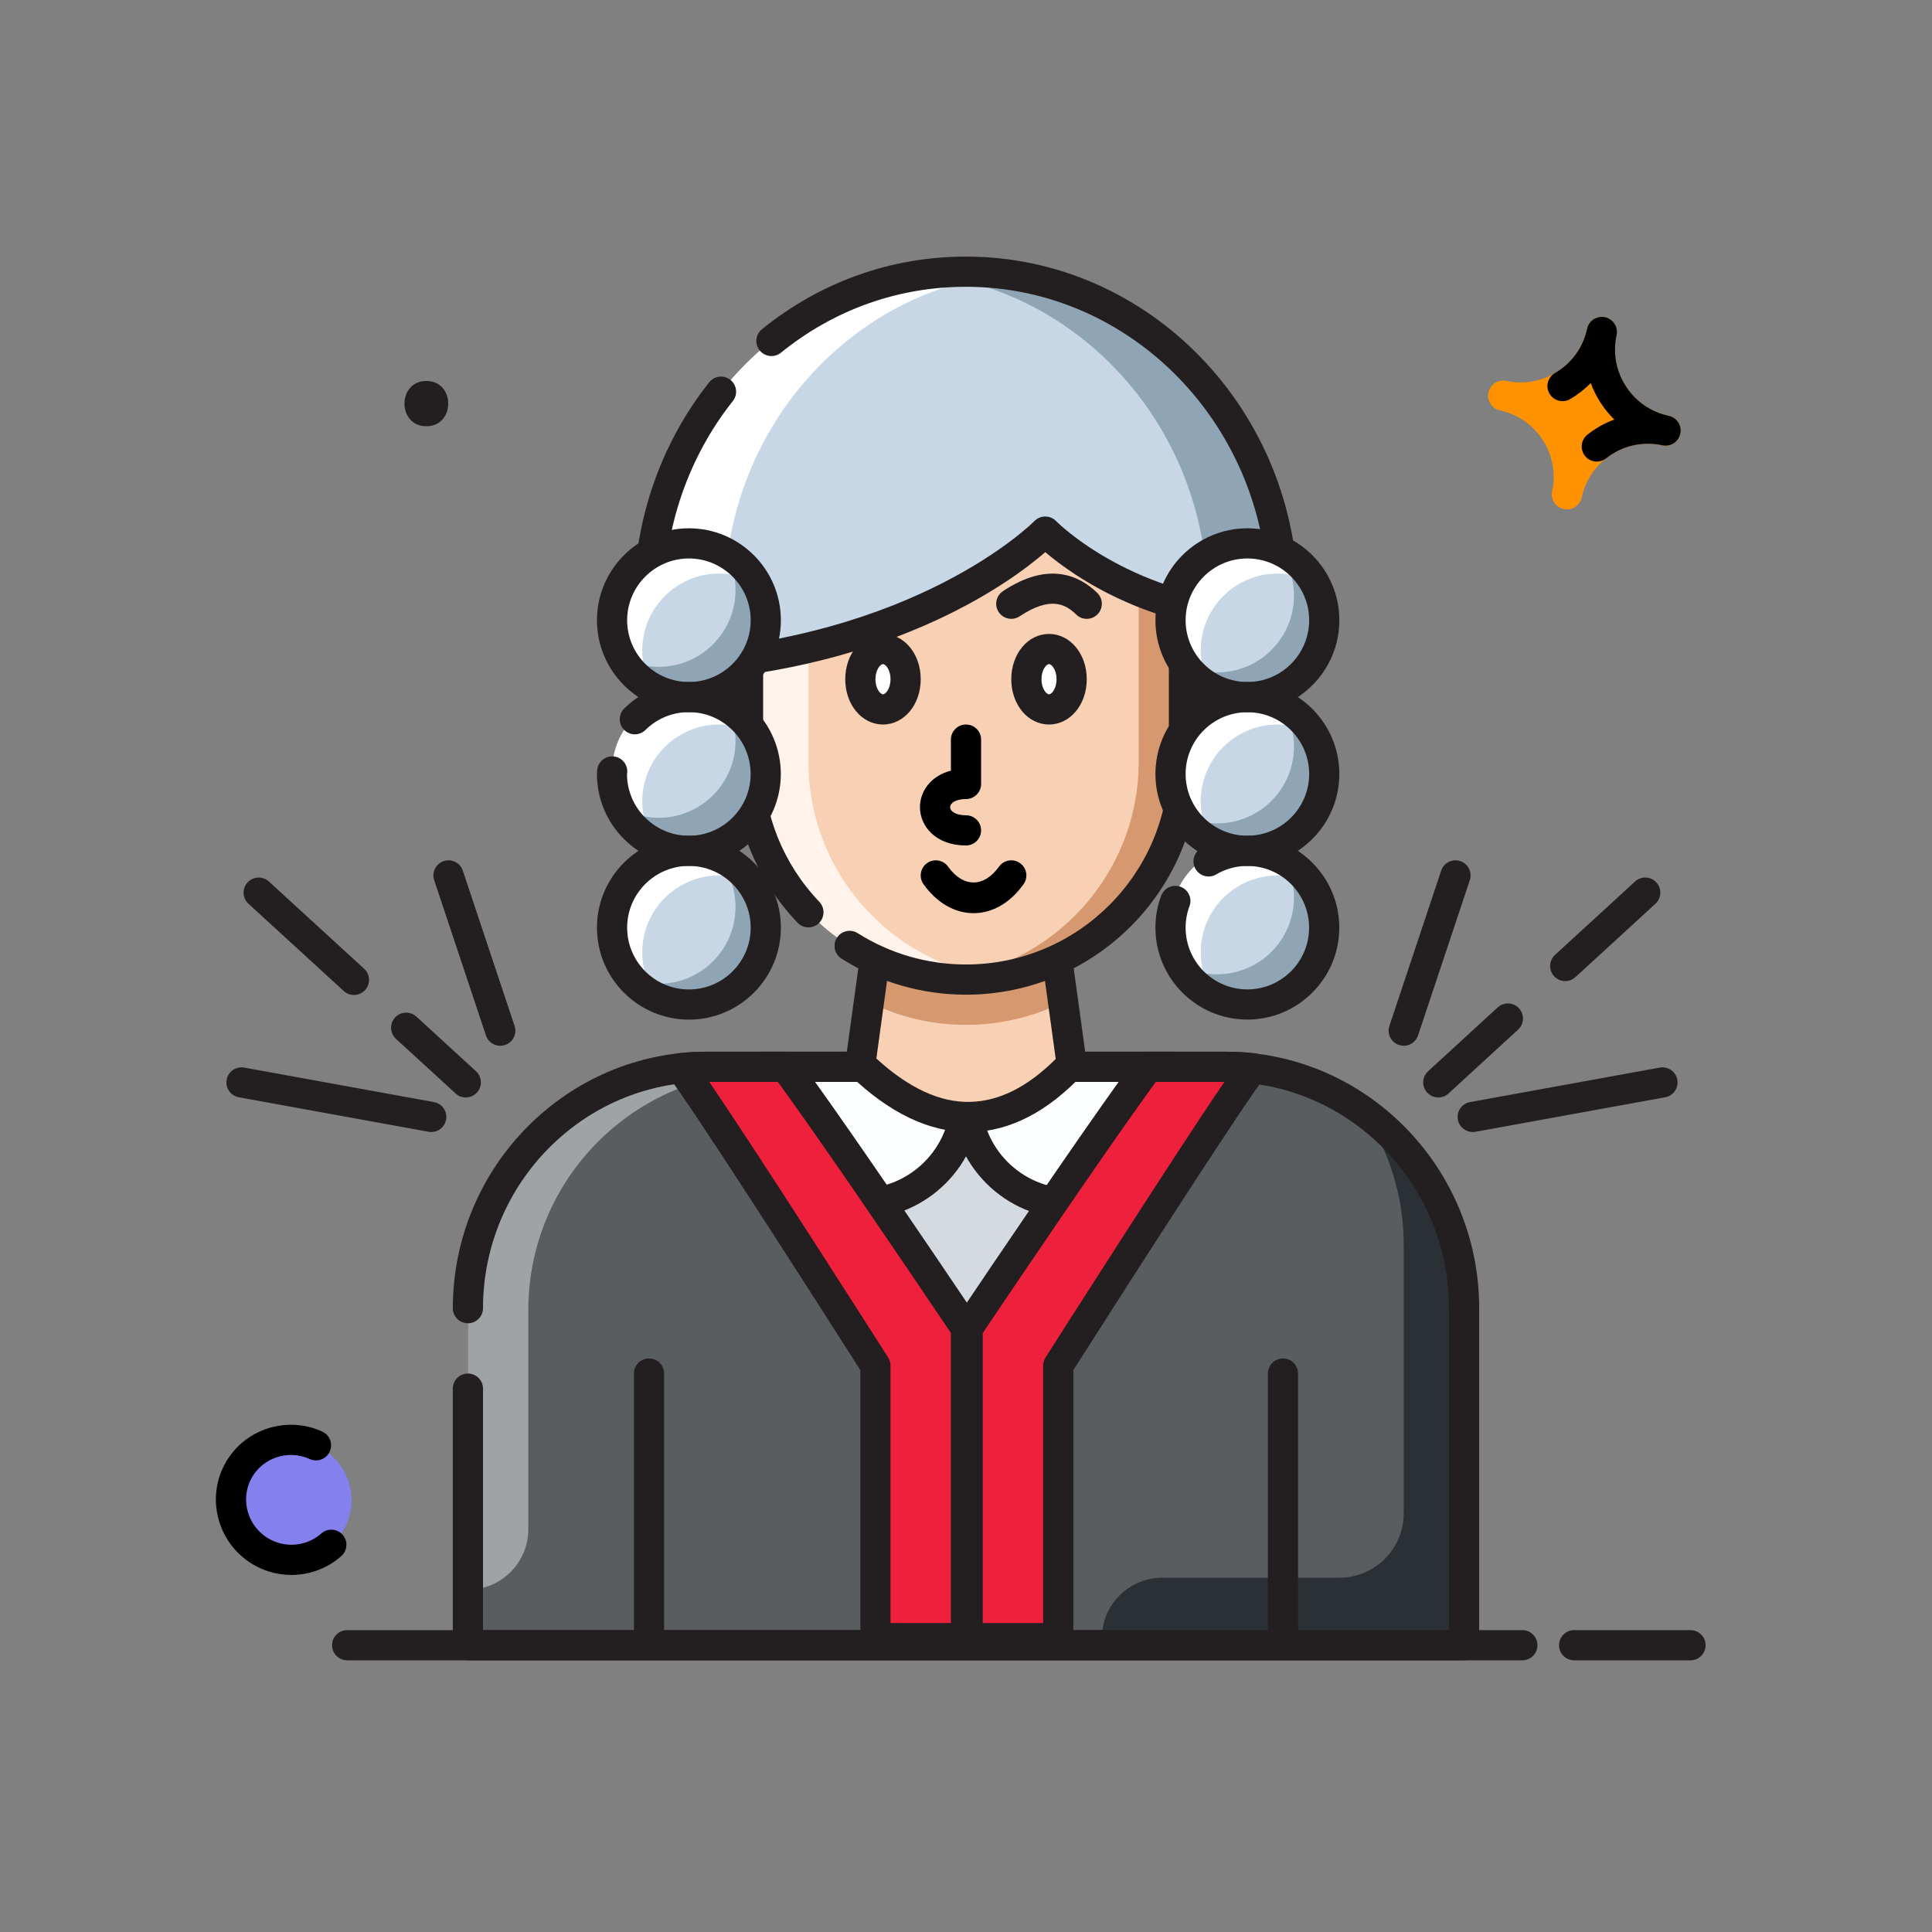 <svg xmlns="http://www.w3.org/2000/svg" xmlns:xlink="http://www.w3.org/1999/xlink" id="_x30_4" x="0px" y="0px" viewBox="0 0 128 128" style="enable-background:new 0 0 128 128;" xml:space="preserve"><rect x="0" y="0" width="128" height="128" fill="#808080" stroke="none"/><style type="text/css">	.st0{fill:#5A5D60;}	.st1{fill:#2B3035;}	.st2{fill:#A0A3A5;}	.st3{fill:#D5DAE0;}	.st4{fill:#FCFDFF;}	.st5{fill:#231F20;}	.st6{fill:#EE203C;}	.st7{fill:#F8D1B4;}	.st8{fill:#D6986E;}	.st9{fill:#FFF3EB;}	.st10{fill:#FFFFFF;}	.st11{fill:#C7D7E5;}	.st12{fill:#8FA5B5;}	.st13{fill:#FF9200;}	.st14{fill:#8480EE;}</style><g>	<g>		<g>			<path class="st0" d="M81.192,70.678H64H46.808C38.077,70.678,31,77.844,31,86.683V109h33h33V86.683    C97,77.844,89.923,70.678,81.192,70.678z"></path>		</g>		<g>			<path class="st1" d="M97,86.49v22.04H73v0c0-2.209,1.791-4,4-4h11.722c2.363,0,4.278-1.915,4.278-4.278V82.49    c0-3.35-1.04-6.45-2.81-9C94.31,76.35,97,81.1,97,86.49z"></path>		</g>		<g>			<path class="st2" d="M31,86.81v18.51l0,0c2.209,0,4-1.791,4-4V86.81C35,78.08,42.08,71,50.81,71h-4C38.078,71,31,78.078,31,86.81    z"></path>		</g>		<g>			<path class="st3" d="M75,71v10.69c-3.2,4.6-6.05,8.79-6.05,8.79V96h-9.9v-5.52c0,0-2.85-4.19-6.05-8.79V71H75z"></path>		</g>		<g>			<g>				<path class="st4" d="M63.695,70.678C63.893,71.33,64,72.023,64,72.741c0,3.869-3.143,7.012-7.013,7.012     s-7.012-3.143-7.012-7.012c0-0.718,0.107-1.411,0.305-2.062H63.695z"></path>			</g>			<g>				<path class="st4" d="M64.305,70.678C64.107,71.33,64,72.023,64,72.741c0,3.869,3.143,7.012,7.012,7.012s7.013-3.143,7.013-7.012     c0-0.718-0.107-1.411-0.305-2.062H64.305z"></path>			</g>		</g>		<g>			<g>				<path class="st5" d="M56.987,80.753c-4.418,0-8.013-3.594-8.013-8.012c0-0.8,0.117-1.592,0.349-2.354     c0.128-0.421,0.517-0.709,0.957-0.709h13.414c0.44,0,0.829,0.288,0.957,0.709C64.883,71.148,65,71.94,65,72.741     C65,77.159,61.405,80.753,56.987,80.753z M51.067,71.678c-0.062,0.35-0.093,0.705-0.093,1.062c0,3.315,2.697,6.012,6.013,6.012     c3.315,0,6.013-2.697,6.013-6.012c0-0.358-0.031-0.713-0.093-1.062H51.067z"></path>			</g>			<g>				<path class="st5" d="M71.013,80.753c-4.418,0-8.013-3.594-8.013-8.012c0-0.8,0.117-1.592,0.349-2.354     c0.128-0.421,0.517-0.709,0.957-0.709H77.72c0.441,0,0.829,0.288,0.957,0.709c0.231,0.761,0.349,1.553,0.349,2.354     C79.025,77.159,75.431,80.753,71.013,80.753z M65.093,71.678C65.031,72.028,65,72.383,65,72.741     c0,3.315,2.697,6.012,6.013,6.012c3.315,0,6.013-2.697,6.013-6.012c0-0.358-0.031-0.713-0.093-1.062H65.093z"></path>			</g>		</g>		<g>			<g>				<path class="st6" d="M64,88.01v20.52h-6V90.48c0,0-11.31-17.77-12.89-19.71c0.56-0.06,1.12-0.09,1.7-0.09h5.23     c0.3,0.4,0.62,0.84,0.96,1.32C56.28,76.57,61.39,84.13,64,88.01z"></path>			</g>			<g>				<path class="st5" d="M64,109.53h-6c-0.553,0-1-0.448-1-1V90.771c-3.946-6.198-11.461-17.891-12.665-19.37     c-0.232-0.284-0.289-0.672-0.15-1.012c0.14-0.339,0.453-0.575,0.818-0.614c0.599-0.064,1.19-0.096,1.806-0.096h5.23     c0.314,0,0.611,0.148,0.8,0.4c0.305,0.406,0.631,0.854,0.977,1.342c3.018,4.205,7.655,11.038,11.014,16.029     C64.94,87.617,65,87.811,65,88.01v20.52C65,109.082,64.553,109.53,64,109.53z M59,107.53h4V88.315     c-3.335-4.956-7.856-11.613-10.813-15.732c-0.227-0.32-0.443-0.621-0.65-0.903H46.99c3.241,4.736,11.453,17.633,11.854,18.263     C58.945,90.104,59,90.29,59,90.48V107.53z"></path>			</g>		</g>		<g>			<g>				<path class="st6" d="M64.11,88.01v20.52h6V90.48c0,0,11.31-17.77,12.89-19.71c-0.56-0.06-1.12-0.09-1.7-0.09h-5.23     c-0.3,0.4-0.62,0.84-0.96,1.32C71.83,76.57,66.72,84.13,64.11,88.01z"></path>			</g>			<g>				<path class="st5" d="M70.11,109.53h-6c-0.553,0-1-0.448-1-1V88.01c0-0.199,0.06-0.393,0.17-0.558     c2.729-4.059,7.79-11.539,11.018-16.035c0.342-0.483,0.667-0.931,0.974-1.338c0.189-0.251,0.484-0.399,0.799-0.399H81.3     c0.617,0,1.208,0.031,1.807,0.096c0.365,0.039,0.679,0.274,0.818,0.614c0.14,0.339,0.082,0.728-0.149,1.012     c-1.204,1.479-8.719,13.172-12.665,19.37v17.758C71.11,109.082,70.663,109.53,70.11,109.53z M65.11,107.53h4V90.48     c0-0.19,0.055-0.377,0.156-0.537c0.4-0.629,8.612-13.527,11.854-18.263h-4.547c-0.207,0.281-0.422,0.58-0.646,0.897     c-3.15,4.388-8.058,11.637-10.816,15.738V107.53z"></path>			</g>		</g>		<g>			<path class="st5" d="M97,110H31c-0.553,0-1-0.448-1-1V92c0-0.552,0.447-1,1-1c0.553,0,1,0.448,1,1v16h64V86.68    c0-8.271-6.644-15-14.81-15H46.81c-8.157,0-14.801,6.725-14.81,14.991c-0.001,0.552-0.448,0.999-1,0.999h-0.001    c-0.553,0-1-0.449-0.999-1.001c0.011-9.368,7.551-16.989,16.81-16.989H81.19c9.269,0,16.81,7.626,16.81,17V109    C98,109.552,97.553,110,97,110z"></path>		</g>		<g>			<path class="st7" d="M71,70.51c-4.18,4.43-8.94,4.88-14,0l0.57-4.13l0.65-4.78h11.55l0.66,4.78L71,70.51z"></path>		</g>		<g>			<path class="st8" d="M70.43,66.38c-1.94,0.98-4.12,1.52-6.43,1.52c-2.31,0-4.49-0.54-6.43-1.52l0.65-4.78h11.55L70.43,66.38z"></path>		</g>		<g>			<path class="st5" d="M64.163,75.002c-2.613,0-5.256-1.27-7.857-3.776c-0.229-0.222-0.34-0.54-0.296-0.856l1.225-8.902    c0.067-0.495,0.49-0.864,0.99-0.864h11.551c0.5,0,0.923,0.369,0.99,0.864l1.225,8.902c0.042,0.3-0.055,0.602-0.263,0.822    c-2.324,2.465-4.804,3.747-7.371,3.808C64.292,75.001,64.227,75.002,64.163,75.002z M58.061,70.13    C60.2,72.083,62.3,73.069,64.309,73c1.899-0.045,3.793-1.001,5.635-2.841l-1.04-7.556h-9.807L58.061,70.13z"></path>		</g>		<g>			<path class="st7" d="M64,64.903L64,64.903c-7.974,0-14.438-6.464-14.438-14.438V34.378h28.875v16.087    C78.437,58.439,71.974,64.903,64,64.903z"></path>		</g>		<g>			<path class="st9" d="M66,64.76c-0.65,0.09-1.32,0.14-2,0.14c-7.97,0-14.44-6.46-14.44-14.43V34.38h4v16.09    C53.56,57.76,58.97,63.79,66,64.76z"></path>		</g>		<g>			<path class="st8" d="M78.44,34.38v16.09c0,7.97-6.47,14.43-14.44,14.43c-0.51,0-1.01-0.03-1.5-0.07    c7.27-0.76,12.94-6.9,12.94-14.36V34.38H78.44z"></path>		</g>		<g>			<path d="M64.5,60.5c-1.253,0-2.43-0.682-3.314-1.919c-0.321-0.449-0.217-1.074,0.232-1.395c0.448-0.321,1.074-0.217,1.395,0.232    c0.996,1.395,2.377,1.395,3.373,0c0.321-0.449,0.947-0.553,1.395-0.232c0.449,0.321,0.554,0.945,0.232,1.395    C66.93,59.818,65.753,60.5,64.5,60.5z"></path>		</g>		<g>			<path class="st5" d="M64,65.9c-2.927,0-5.777-0.825-8.244-2.385c-0.467-0.295-0.606-0.913-0.311-1.38    c0.293-0.467,0.914-0.607,1.379-0.311C58.971,63.182,61.452,63.9,64,63.9c7.411,0,13.44-6.024,13.44-13.43V35.38H50.56v15.09    c0,3.466,1.322,6.762,3.724,9.28c0.381,0.399,0.366,1.033-0.033,1.414c-0.401,0.381-1.032,0.366-1.414-0.034    c-2.758-2.892-4.276-6.677-4.276-10.66V34.38c0-0.552,0.447-1,1-1H78.44c0.553,0,1,0.448,1,1v16.09    C79.44,58.978,72.514,65.9,64,65.9z"></path>		</g>		<g>			<path d="M64,56.015c-2.003,0-3.051-1.277-3.051-2.538c0-1.031,0.7-2.073,2.051-2.418V49c0-0.552,0.447-1,1-1c0.553,0,1,0.448,1,1    v2.939c0,0.552-0.447,1-1,1c-0.69,0-1.051,0.271-1.051,0.538c0,0.267,0.361,0.538,1.051,0.538c0.553,0,1,0.448,1,1    C65,55.567,64.553,56.015,64,56.015z"></path>		</g>		<g>			<g>				<ellipse class="st10" cx="58.5" cy="45" rx="1.5" ry="2"></ellipse>			</g>			<g>				<ellipse class="st10" cx="69.5" cy="45" rx="1.5" ry="2"></ellipse>			</g>			<g>				<path class="st5" d="M58.5,48c-1.402,0-2.5-1.318-2.5-3s1.098-3,2.5-3c1.402,0,2.5,1.318,2.5,3S59.902,48,58.5,48z M58.5,44     c-0.177,0-0.5,0.38-0.5,1s0.323,1,0.5,1c0.177,0,0.5-0.38,0.5-1S58.677,44,58.5,44z"></path>			</g>			<g>				<path class="st5" d="M69.5,48c-1.402,0-2.5-1.318-2.5-3s1.098-3,2.5-3c1.402,0,2.5,1.318,2.5,3S70.902,48,69.5,48z M69.5,44     c-0.177,0-0.5,0.38-0.5,1s0.323,1,0.5,1c0.177,0,0.5-0.38,0.5-1S69.677,44,69.5,44z"></path>			</g>			<g>				<path class="st5" d="M67.001,41c-0.323,0-0.641-0.156-0.833-0.445c-0.307-0.459-0.183-1.08,0.277-1.387     c3.013-2.009,5.064-1.046,6.254,0.117c0.395,0.386,0.402,1.019,0.016,1.414c-0.384,0.395-1.019,0.403-1.414,0.016     c-0.715-0.699-1.721-1.232-3.746,0.117C67.385,40.946,67.191,41,67.001,41z"></path>			</g>			<g>				<path class="st5" d="M60.999,41c-0.19,0-0.384-0.054-0.554-0.168c-2.024-1.35-3.03-0.816-3.746-0.117     c-0.395,0.387-1.029,0.379-1.414-0.016c-0.387-0.395-0.379-1.028,0.016-1.414c1.189-1.163,3.239-2.126,6.254-0.117     c0.46,0.307,0.584,0.927,0.277,1.387C61.64,40.844,61.322,41,60.999,41z"></path>			</g>		</g>		<g>			<g>				<path class="st11" d="M84.965,40.941C84.991,40.551,85,40.152,85,39.753C85,27.744,75.594,18,64,18     c-11.594,0-21,9.744-21,21.753c0,1.541,0.157,3.036,0.455,4.487c17.71-0.644,25.795-9.019,25.795-9.019     S74.911,41.086,84.965,40.941z"></path>			</g>		</g>		<g>			<g>				<path class="st10" d="M48,39.75c0,1.4,0.13,2.77,0.39,4.09c-1.55,0.2-3.19,0.34-4.93,0.4c-0.3-1.45-0.46-2.95-0.46-4.49     C43,27.74,52.41,18,64,18c0.85,0,1.68,0.05,2.5,0.16C56.09,19.43,48,28.62,48,39.75z"></path>			</g>		</g>		<g>			<g>				<path class="st12" d="M85,39.75c0,0.4-0.01,0.8-0.03,1.19c-1.81,0.03-3.47-0.14-4.99-0.44C80,40.25,80,40,80,39.75     c0-11.13-8.09-20.32-18.5-21.59C62.32,18.05,63.15,18,64,18C75.59,18,85,27.74,85,39.75z"></path>			</g>		</g>		<g>			<g>				<path class="st5" d="M43.46,45.24c-0.473,0-0.883-0.332-0.98-0.797C42.162,42.9,42,41.321,42,39.75     c0-5.253,1.77-10.375,4.986-14.422c0.343-0.432,0.973-0.506,1.405-0.161c0.433,0.343,0.505,0.972,0.161,1.405     C45.617,30.267,44,34.947,44,39.75c0,1.153,0.096,2.311,0.284,3.453c16.452-0.848,24.17-8.599,24.247-8.679     c0.188-0.193,0.448-0.304,0.718-0.304c0.001,0,0.002,0,0.002,0c0.271,0.001,0.531,0.11,0.719,0.305     c0.051,0.052,5.149,5.185,14.029,5.409C84,39.874,84,39.812,84,39.75C84,28.309,75.028,19,64,19     c-4.489,0-8.73,1.51-12.261,4.367c-0.429,0.349-1.06,0.281-1.406-0.149c-0.348-0.429-0.281-1.059,0.148-1.406     C54.373,18.664,59.048,17,64,17c12.131,0,22,10.206,22,22.75c0,0.417-0.01,0.835-0.031,1.243     c-0.028,0.525-0.458,0.939-0.984,0.947c-0.133,0.002-0.267,0.003-0.398,0.003c-8.197,0-13.487-3.788-15.333-5.363     c-2.367,2.055-10.588,8.111-25.757,8.66C43.483,45.24,43.472,45.24,43.46,45.24z"></path>			</g>		</g>		<g>			<circle class="st11" cx="45.642" cy="41.092" r="5.092"></circle>		</g>		<g>			<path class="st10" d="M50.1,38.63c-0.73-0.4-1.57-0.63-2.46-0.63c-2.81,0-5.09,2.28-5.09,5.09c0,0.89,0.23,1.73,0.63,2.46    c-1.57-0.87-2.63-2.54-2.63-4.46c0-2.81,2.28-5.09,5.09-5.09C47.56,36,49.23,37.06,50.1,38.63z"></path>		</g>		<g>			<path class="st12" d="M50.73,41.09c0,2.81-2.28,5.09-5.09,5.09c-1.92,0-3.59-1.06-4.46-2.63c0.73,0.4,1.57,0.63,2.46,0.63    c2.81,0,5.09-2.28,5.09-5.09c0-0.89-0.23-1.73-0.63-2.46C49.67,37.5,50.73,39.17,50.73,41.09z"></path>		</g>		<g>			<path class="st11" d="M50.734,51.277c0,2.812-2.28,5.092-5.092,5.092c-2.812,0-5.092-2.28-5.092-5.092    c0-2.812,2.28-5.092,5.092-5.092C48.454,46.184,50.734,48.464,50.734,51.277z"></path>		</g>		<g>			<path class="st10" d="M50.1,48.63c-0.73-0.4-1.57-0.63-2.46-0.63c-2.81,0-5.09,2.28-5.09,5.09c0,0.89,0.23,1.73,0.63,2.46    c-1.57-0.87-2.63-2.54-2.63-4.46c0-2.81,2.28-5.09,5.09-5.09C47.56,46,49.23,47.06,50.1,48.63z"></path>		</g>		<g>			<path class="st12" d="M50.73,51.09c0,2.81-2.28,5.09-5.09,5.09c-1.92,0-3.59-1.06-4.46-2.63c0.73,0.4,1.57,0.63,2.46,0.63    c2.81,0,5.09-2.28,5.09-5.09c0-0.89-0.23-1.73-0.63-2.46C49.67,47.5,50.73,49.17,50.73,51.09z"></path>		</g>		<g>			<circle class="st11" cx="45.642" cy="61.461" r="5.092"></circle>		</g>		<g>			<path class="st10" d="M50.1,58.63c-0.73-0.4-1.57-0.63-2.46-0.63c-2.81,0-5.09,2.28-5.09,5.09c0,0.89,0.23,1.73,0.63,2.46    c-1.57-0.87-2.63-2.54-2.63-4.46c0-2.81,2.28-5.09,5.09-5.09C47.56,56,49.23,57.06,50.1,58.63z"></path>		</g>		<g>			<path class="st12" d="M50.73,62.09c0,2.81-2.28,5.09-5.09,5.09c-1.92,0-3.59-1.06-4.46-2.63c0.73,0.4,1.57,0.63,2.46,0.63    c2.81,0,5.09-2.28,5.09-5.09c0-0.89-0.23-1.73-0.63-2.46C49.67,58.5,50.73,60.17,50.73,62.09z"></path>		</g>		<g>			<g>				<path class="st5" d="M45.643,47.185c-3.359,0-6.093-2.733-6.093-6.092c0-3.359,2.733-6.092,6.093-6.092     c3.359,0,6.092,2.733,6.092,6.092C51.734,44.452,49.002,47.185,45.643,47.185z M45.643,37c-2.257,0-4.093,1.836-4.093,4.092     c0,2.256,1.836,4.092,4.093,4.092c2.256,0,4.092-1.836,4.092-4.092C49.734,38.836,47.898,37,45.643,37z"></path>			</g>			<g>				<path class="st5" d="M45.64,57.37c-3.358,0-6.09-2.732-6.09-6.09c0-0.126,0.008-0.254,0.028-0.36     c0.106-0.542,0.631-0.895,1.172-0.791c0.542,0.105,0.896,0.63,0.791,1.172c0.009,2.235,1.844,4.07,4.099,4.07     c2.256,0,4.091-1.835,4.091-4.09c0-2.261-1.835-4.1-4.091-4.1c-1.084,0-2.106,0.419-2.877,1.181     c-0.394,0.388-1.025,0.385-1.415-0.009c-0.388-0.393-0.384-1.026,0.009-1.414c1.148-1.134,2.669-1.758,4.283-1.758     c3.358,0,6.091,2.736,6.091,6.1C51.73,54.638,48.998,57.37,45.64,57.37z"></path>			</g>			<g>				<path class="st5" d="M45.643,67.553c-3.359,0-6.093-2.733-6.093-6.092c0-3.359,2.733-6.092,6.093-6.092     c3.359,0,6.092,2.733,6.092,6.092C51.734,64.82,49.002,67.553,45.643,67.553z M45.643,57.369c-2.257,0-4.093,1.836-4.093,4.092     c0,2.256,1.836,4.092,4.093,4.092c2.256,0,4.092-1.836,4.092-4.092C49.734,59.205,47.898,57.369,45.643,57.369z"></path>			</g>		</g>		<g>			<g>				<circle class="st11" cx="82.642" cy="41.092" r="5.092"></circle>			</g>			<g>				<path class="st11" d="M87.734,51.277c0,2.812-2.28,5.092-5.092,5.092c-2.812,0-5.092-2.28-5.092-5.092     c0-2.812,2.28-5.092,5.092-5.092C85.454,46.184,87.734,48.464,87.734,51.277z"></path>			</g>			<g>				<circle class="st11" cx="82.642" cy="61.461" r="5.092"></circle>			</g>		</g>		<g>			<path class="st10" d="M87.1,38.63c-0.73-0.4-1.57-0.63-2.46-0.63c-2.81,0-5.09,2.28-5.09,5.09c0,0.89,0.23,1.73,0.63,2.46    c-1.57-0.87-2.63-2.54-2.63-4.46c0-2.81,2.28-5.09,5.09-5.09C84.56,36,86.23,37.06,87.1,38.63z"></path>		</g>		<g>			<path class="st11" d="M87.734,51.277c0,2.812-2.28,5.092-5.092,5.092c-2.812,0-5.092-2.28-5.092-5.092    c0-2.812,2.28-5.092,5.092-5.092C85.454,46.184,87.734,48.464,87.734,51.277z"></path>		</g>		<g>			<path class="st10" d="M87.1,48.63c-0.73-0.4-1.57-0.63-2.46-0.63c-2.81,0-5.09,2.28-5.09,5.09c0,0.89,0.23,1.73,0.63,2.46    c-1.57-0.87-2.63-2.54-2.63-4.46c0-2.81,2.28-5.09,5.09-5.09C84.56,46,86.23,47.06,87.1,48.63z"></path>		</g>		<g>			<path class="st10" d="M87.1,58.63c-0.73-0.4-1.57-0.63-2.46-0.63c-2.81,0-5.09,2.28-5.09,5.09c0,0.89,0.23,1.73,0.63,2.46    c-1.57-0.87-2.63-2.54-2.63-4.46c0-2.81,2.28-5.09,5.09-5.09C84.56,56,86.23,57.06,87.1,58.63z"></path>		</g>		<g>			<path class="st12" d="M87.73,61.46c0,2.81-2.28,5.09-5.09,5.09c-1.92,0-3.59-1.06-4.46-2.63c0.73,0.4,1.57,0.63,2.46,0.63    c2.81,0,5.09-2.28,5.09-5.09c0-0.89-0.23-1.73-0.63-2.46C86.67,57.87,87.73,59.54,87.73,61.46z"></path>		</g>		<g>			<path class="st12" d="M87.73,51.46c0,2.81-2.28,5.09-5.09,5.09c-1.92,0-3.59-1.06-4.46-2.63c0.73,0.4,1.57,0.63,2.46,0.63    c2.81,0,5.09-2.28,5.09-5.09c0-0.89-0.23-1.73-0.63-2.46C86.67,47.87,87.73,49.54,87.73,51.46z"></path>		</g>		<g>			<path class="st12" d="M87.73,41.46c0,2.81-2.28,5.09-5.09,5.09c-1.92,0-3.59-1.06-4.46-2.63c0.73,0.4,1.57,0.63,2.46,0.63    c2.81,0,5.09-2.28,5.09-5.09c0-0.89-0.23-1.73-0.63-2.46C86.67,37.87,87.73,39.54,87.73,41.46z"></path>		</g>		<g>			<g>				<path class="st5" d="M82.643,47.185c-3.359,0-6.093-2.733-6.093-6.092c0-3.359,2.733-6.092,6.093-6.092s6.092,2.733,6.092,6.092     C88.734,44.452,86.002,47.185,82.643,47.185z M82.643,37c-2.257,0-4.093,1.836-4.093,4.092c0,2.256,1.836,4.092,4.093,4.092     c2.256,0,4.092-1.836,4.092-4.092C86.734,38.836,84.898,37,82.643,37z"></path>			</g>			<g>				<path class="st5" d="M82.643,57.369c-3.359,0-6.093-2.733-6.093-6.092c0-3.359,2.733-6.092,6.093-6.092s6.092,2.733,6.092,6.092     C88.734,54.636,86.002,57.369,82.643,57.369z M82.643,47.185c-2.257,0-4.093,1.835-4.093,4.092c0,2.256,1.836,4.092,4.093,4.092     c2.256,0,4.092-1.836,4.092-4.092C86.734,49.02,84.898,47.185,82.643,47.185z"></path>			</g>			<g>				<path class="st5" d="M82.64,67.55c-3.358,0-6.09-2.732-6.09-6.09c0-0.74,0.13-1.455,0.386-2.126     c0.197-0.517,0.778-0.774,1.291-0.578c0.516,0.197,0.774,0.774,0.578,1.29c-0.169,0.443-0.255,0.918-0.255,1.414     c0,2.255,1.835,4.09,4.09,4.09c2.256,0,4.091-1.834,4.091-4.09c0-2.255-1.835-4.09-4.091-4.09c-0.728,0-1.44,0.194-2.059,0.56     c-0.476,0.282-1.089,0.124-1.37-0.351c-0.281-0.475-0.124-1.088,0.35-1.37c0.928-0.549,1.992-0.839,3.079-0.839     c3.358,0,6.091,2.732,6.091,6.09C88.73,64.818,85.998,67.55,82.64,67.55z"></path>			</g>		</g>		<g>			<path class="st5" d="M43,109c-0.553,0-1-0.448-1-1V91c0-0.552,0.447-1,1-1c0.553,0,1,0.448,1,1v17C44,108.552,43.553,109,43,109z    "></path>		</g>		<g>			<path class="st5" d="M85,109c-0.553,0-1-0.448-1-1V91c0-0.552,0.447-1,1-1c0.553,0,1,0.448,1,1v17C86,108.552,85.553,109,85,109z    "></path>		</g>	</g>	<g>		<g>			<g>				<path class="st13" d="M98.613,26.004c0.116-0.54,0.648-0.884,1.188-0.768c2.426,0.521,4.824-1.028,5.345-3.454     c0.116-0.54,0.648-0.884,1.188-0.768c0.54,0.116,0.884,0.648,0.768,1.188c-0.521,2.426,1.028,4.824,3.454,5.345     c0.54,0.116,0.884,0.648,0.768,1.188c-0.116,0.54-0.648,0.884-1.188,0.768c-2.426-0.521-4.824,1.028-5.345,3.454     c-0.116,0.54-0.648,0.884-1.188,0.768c-0.54-0.116-0.884-0.648-0.768-1.188c0.521-2.426-1.028-4.824-3.454-5.345     C98.841,27.076,98.497,26.544,98.613,26.004z"></path>			</g>		</g>		<g>			<path d="M105.793,30.582c-0.294,0-0.586-0.129-0.783-0.377c-0.344-0.432-0.272-1.061,0.159-1.405    c0.544-0.433,1.146-0.77,1.783-1.004c-0.341-0.335-0.646-0.708-0.911-1.119c-0.267-0.413-0.483-0.848-0.649-1.299    c-0.402,0.411-0.861,0.77-1.367,1.064c-0.479,0.278-1.09,0.115-1.367-0.363c-0.277-0.478-0.114-1.089,0.363-1.367    c1.102-0.64,1.857-1.68,2.126-2.93c0.116-0.539,0.649-0.881,1.188-0.767c0.54,0.116,0.884,0.648,0.768,1.188c0,0,0,0,0,0l0,0    c0,0.001,0,0.002-0.001,0.004c-0.251,1.175-0.031,2.377,0.62,3.384c0.651,1.009,1.658,1.704,2.835,1.957    c0.54,0.116,0.884,0.647,0.768,1.188c-0.115,0.54-0.644,0.882-1.188,0.767c-1.321-0.285-2.678,0.03-3.721,0.862    C106.23,30.511,106.011,30.582,105.793,30.582z"></path>		</g>	</g>	<g>		<g>			<path class="st14" d="M17.43,102.876c-1.95-1.038-2.696-3.448-1.666-5.384c1.03-1.936,3.446-2.665,5.396-1.627    c1.95,1.038,2.696,3.448,1.666,5.384C21.796,103.185,19.38,103.914,17.43,102.876z"></path>		</g>		<g>			<path d="M19.308,104.343c-0.803,0-1.609-0.191-2.348-0.584c-2.434-1.295-3.366-4.317-2.079-6.737    c1.229-2.312,4.073-3.269,6.468-2.177c0.503,0.229,0.725,0.822,0.496,1.324c-0.229,0.503-0.824,0.725-1.324,0.496    c-1.435-0.653-3.139-0.085-3.874,1.296c-0.769,1.446-0.207,3.255,1.253,4.032c1.101,0.585,2.462,0.429,3.384-0.395    c0.411-0.367,1.044-0.333,1.412,0.08c0.368,0.412,0.332,1.044-0.08,1.412C21.69,103.916,20.505,104.343,19.308,104.343z"></path>		</g>	</g>	<g>		<g>			<path class="st5" d="M103.7,65c-0.271,0-0.54-0.109-0.737-0.324c-0.373-0.407-0.346-1.04,0.062-1.413l5.3-4.86    c0.407-0.374,1.039-0.348,1.413,0.061c0.373,0.407,0.346,1.039-0.062,1.413l-5.3,4.86C104.184,64.913,103.942,65,103.7,65z"></path>		</g>		<g>			<path class="st5" d="M95.29,72.71c-0.271,0-0.54-0.109-0.737-0.324c-0.373-0.407-0.346-1.039,0.062-1.413l4.61-4.23    c0.404-0.374,1.039-0.347,1.413,0.061c0.373,0.407,0.346,1.04-0.062,1.413l-4.61,4.23C95.774,72.623,95.532,72.71,95.29,72.71z"></path>		</g>		<g>			<path class="st5" d="M97.57,75c-0.475,0-0.896-0.338-0.982-0.821c-0.1-0.543,0.261-1.064,0.805-1.163l12.571-2.286    c0.544-0.094,1.064,0.262,1.162,0.805c0.1,0.543-0.261,1.064-0.805,1.163L97.75,74.984C97.689,74.995,97.63,75,97.57,75z"></path>		</g>		<g>			<path class="st5" d="M93,69.286c-0.105,0-0.211-0.017-0.316-0.052c-0.523-0.175-0.807-0.741-0.632-1.265l3.429-10.286    c0.175-0.523,0.736-0.809,1.265-0.632c0.523,0.175,0.807,0.741,0.632,1.265l-3.429,10.286C93.809,69.021,93.419,69.286,93,69.286    z"></path>		</g>	</g>	<g>		<g>			<path class="st5" d="M23.45,65.92c-0.241,0-0.483-0.087-0.676-0.263l-6.311-5.78c-0.407-0.373-0.435-1.005-0.062-1.413    c0.374-0.408,1.005-0.435,1.413-0.062l6.311,5.78c0.407,0.373,0.434,1.005,0.061,1.413C23.99,65.811,23.721,65.92,23.45,65.92z"></path>		</g>		<g>			<path class="st5" d="M30.86,72.71c-0.241,0-0.483-0.087-0.676-0.263l-3.95-3.62c-0.407-0.373-0.435-1.006-0.062-1.413    c0.373-0.406,1.005-0.434,1.413-0.062l3.95,3.62c0.407,0.373,0.435,1.006,0.062,1.413C31.4,72.601,31.131,72.71,30.86,72.71z"></path>		</g>		<g>			<path class="st5" d="M28.572,75c-0.06,0-0.119-0.005-0.18-0.016l-12.571-2.286c-0.544-0.099-0.904-0.62-0.805-1.163    c0.098-0.543,0.619-0.898,1.162-0.805l12.571,2.286c0.544,0.099,0.904,0.62,0.805,1.163C29.468,74.662,29.047,75,28.572,75z"></path>		</g>		<g>			<path class="st5" d="M33.143,69.286c-0.419,0-0.809-0.265-0.948-0.684l-3.429-10.286c-0.175-0.524,0.108-1.09,0.632-1.265    c0.529-0.177,1.09,0.109,1.265,0.632l3.429,10.286c0.175,0.524-0.108,1.09-0.632,1.265C33.353,69.27,33.247,69.286,33.143,69.286    z"></path>		</g>	</g>	<g>		<g>			<path class="st5" d="M28.247,28.24c1.93,0,1.934-3,0-3C26.316,25.24,26.313,28.24,28.247,28.24L28.247,28.24z"></path>		</g>	</g>	<g>		<path class="st5" d="M112,110h-7.71c-0.553,0-1-0.448-1-1s0.447-1,1-1H112c0.553,0,1,0.448,1,1S112.553,110,112,110z"></path>	</g>	<g>		<path class="st5" d="M100.86,110H23c-0.553,0-1-0.448-1-1s0.447-1,1-1h77.86c0.553,0,1,0.448,1,1S101.413,110,100.86,110z"></path>	</g></g></svg>